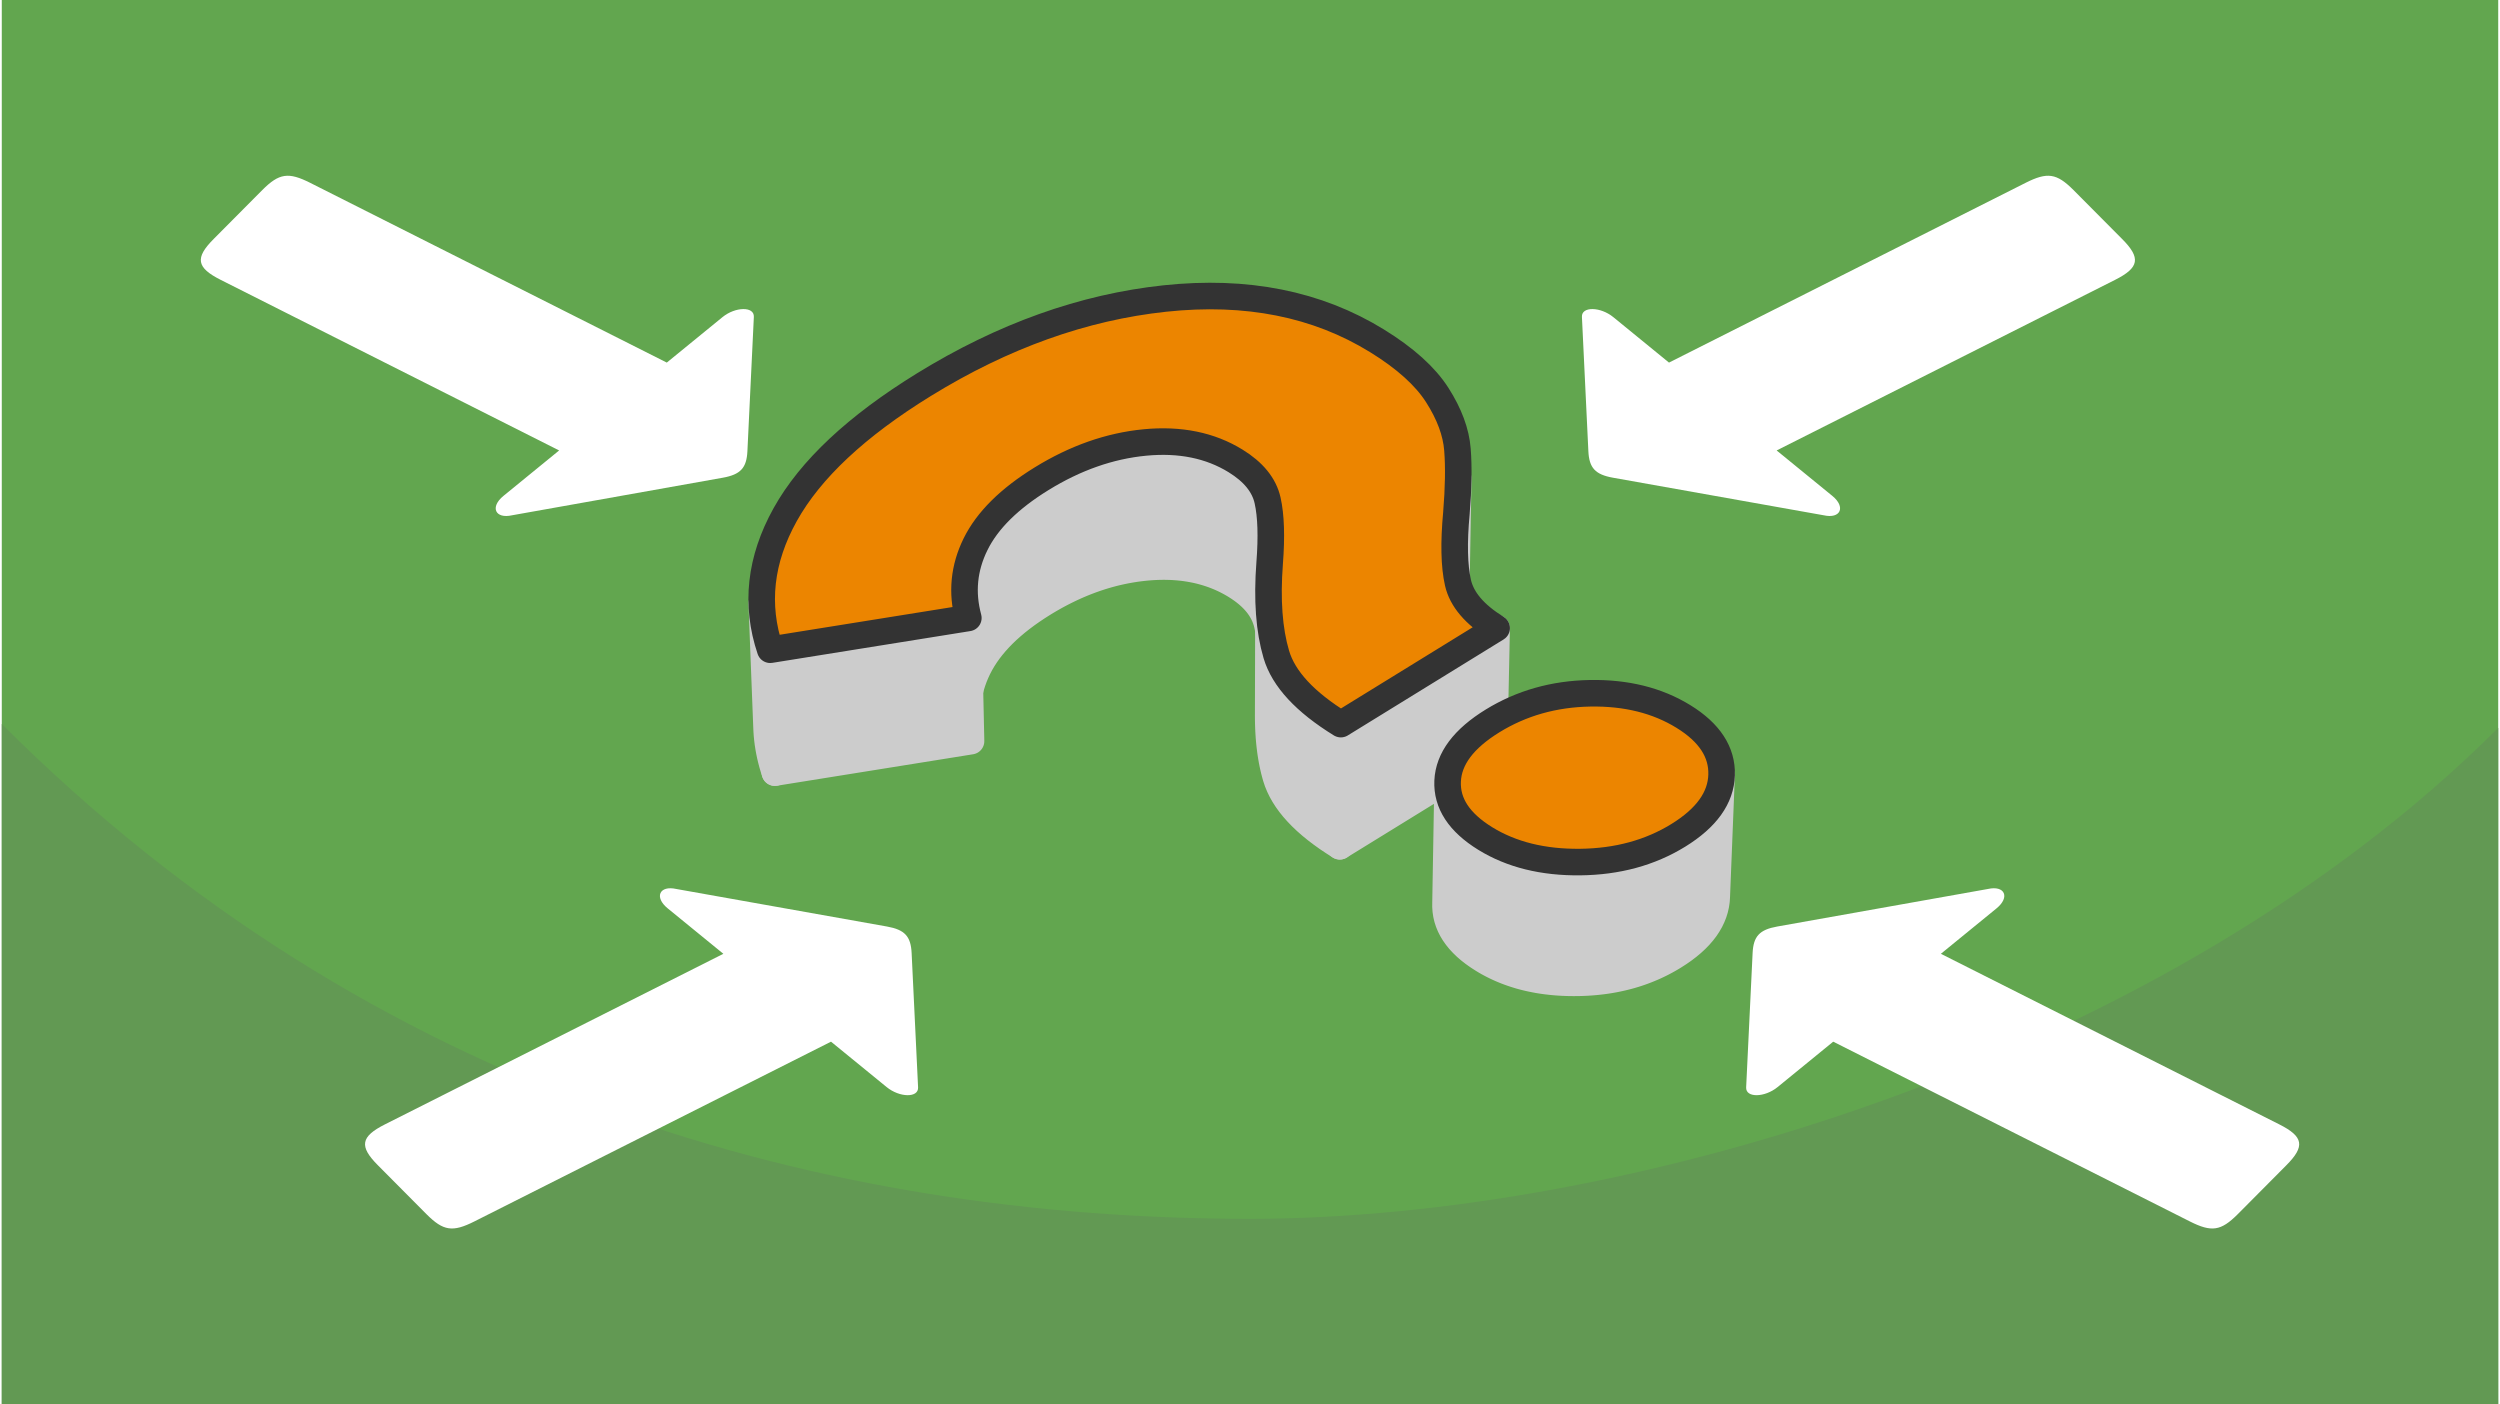 <?xml version="1.0" encoding="UTF-8"?>
<svg xmlns="http://www.w3.org/2000/svg" xmlns:xlink="http://www.w3.org/1999/xlink" width="470" height="264" viewBox="0 0 188.803 106.202" shape-rendering="geometricPrecision" image-rendering="optimizeQuality" fill-rule="evenodd" xmlns:v="https://vecta.io/nano"><path d="M188.803 0H0v106.202h188.803z" fill="#62a64f"/><path d="M188.803 55.045c-24.999 24.999-65.834 37.132-94.401 37.132-31.969 0-66.254-9.276-94.402-37.424v51.449h188.803V55.045z" fill="#629953"/><path d="M35.747 92.373L62.714 78.78l4.208 3.435c.976.798 2.415.828 2.377.022l-.488-10.157c-.06-1.259-.511-1.767-1.868-2.009l-15.932-2.839c-1.266-.286-1.693.614-.647 1.468l4.208 3.435-25.591 12.899c-1.84.927-1.973 1.657-.527 3.103l3.67 3.694c1.273 1.272 1.972 1.374 3.623.542zm129.73 0L138.509 78.78l-4.207 3.435c-.976.798-2.415.828-2.377.022l.488-10.157c.06-1.259.51-1.767 1.868-2.009l15.932-2.839c1.266-.286 1.693.614.647 1.468l-4.208 3.435 25.591 12.899c1.84.927 1.973 1.657.527 3.103l-3.67 3.694c-1.273 1.272-1.972 1.374-3.623.542zM23.327 13.829l26.967 13.593 4.208-3.435c.975-.798 2.415-.828 2.376-.022l-.487 10.157c-.06 1.259-.511 1.767-1.868 2.008l-15.932 2.84c-1.266.286-1.693-.614-.647-1.469l4.207-3.434-25.59-12.899c-1.84-.927-1.973-1.658-.528-3.103l3.671-3.694c1.272-1.273 1.972-1.374 3.623-.542zm129.729 0l-26.967 13.593-4.207-3.435c-.976-.798-2.415-.828-2.377-.022l.487 10.157c.061 1.259.511 1.767 1.869 2.008l15.932 2.84c1.265.286 1.693-.614.647-1.469l-4.208-3.434 25.59-12.899c1.841-.927 1.973-1.658.528-3.103l-3.671-3.694c-1.272-1.273-1.972-1.374-3.623-.542z" fill="#fff"/><g stroke="#ccc" stroke-width="2.009" stroke-linejoin="round" stroke-miterlimit="2.613" fill="#ccc"><path d="M95.975 40.511l-.025 9.379-.002-.309-.007-.3-.012-.29-.017-.279-.022-.269-.026-.26-.032-.249-.036-.239-.041-.23-.046-.219-.054-.212-.068-.209-.08-.205-.092-.201-.106-.197-.118-.194-.13-.19-.144-.186-.156-.183-.169-.179-.181-.175-.194-.171-.207-.168-.219-.164-.232-.16-.245-.157-.18-.108-.182-.104-.184-.099-.185-.095-.189-.092-.19-.087-.192-.083-.195-.078-.196-.075-.199-.07-.201-.066-.203-.062-.205-.058-.207-.054-.209-.049-.212-.045-.213-.041-.216-.037-.218-.033-.22-.029-.222-.024-.224-.02-.226-.016-.228-.012-.231-.007-.232-.004-.235.001-.237.005-.238.009-.241.014-.243.017-.246.022-.246.026-.246.029-.245.033-.245.038-.245.041-.245.044-.244.049-.244.052-.244.056-.243.06-.243.064-.243.068-.242.071-.243.076-.241.079-.242.083-.241.086-.242.091-.24.094-.24.098-.241.102-.239.106-.24.109-.239.114-.239.117-.238.121-.239.125-.238.128-.237.133-.238.136-.237.14-.237.144-.444.281-.427.285-.409.288-.39.291-.373.295-.354.298-.336.301-.318.305-.3.308-.282.312-.264.315-.246.317-.227.322-.209.325-.192.328-.173.331-.156.335-.14.335-.123.337-.107.338-.091.34-.075.341-.058.343-.042.345-.025.345-.01.348.007.348-.207-9.334-.007-.353.009-.35.026-.35.043-.347.058-.347.076-.345.091-.343.109-.342.124-.34.141-.339.158-.337.175-.335.193-.331.212-.328.23-.325.248-.322.266-.318.285-.314.303-.311.321-.308.34-.305.358-.301.376-.297.394-.295.413-.291.431-.287.45-.284.239-.146.239-.141.24-.138.24-.133.24-.13.241-.126.241-.123.241-.118.242-.114.242-.111.242-.107.243-.103.242-.099.243-.095.244-.092.244-.087.244-.084.244-.08.245-.076.244-.072.246-.068.245-.065.246-.06.246-.057.247-.053.246-.049.247-.045.248-.042.248-.037.248-.034.248-.03.248-.026.248-.022.246-.017.243-.014.241-.009.239-.005.238-.001.234.004.233.007.231.012.228.016.226.021.225.024.222.029.22.033.218.037.215.042.214.045.211.05.209.055.208.058.205.062.202.067.201.071.199.076.196.079.195.084.192.088.19.092.188.096.186.101.183.105.182.109.247.158.234.162.222.165.209.17.196.173.183.177.171.18.157.185.145.188.132.192.119.196.107.199.093.203.081.207.068.211.055.215.046.221.042.232.036.241.032.252.027.262.022.272.017.282.012.293.008.302z"/><path d="M101.272 54.764l-.078 9.237-.489-.311-.465-.312-.439-.315-.415-.316-.39-.319-.364-.32-.339-.323-.314-.325-.29-.327-.264-.329-.239-.33-.214-.333-.189-.335-.164-.337-.139-.339-.114-.341-.05-.173-.047-.175-.046-.177-.042-.181-.041-.183-.039-.185-.037-.188-.034-.191-.032-.194-.03-.196-.028-.199-.025-.202-.024-.204-.021-.207-.019-.209-.017-.212-.014-.215-.013-.217-.01-.22-.008-.223-.006-.226-.003-.228-.002-.23.023-9.336.001.233.004.23.006.228.008.225.011.222.012.22.015.217.017.214.019.211.021.209.024.206.026.204.028.201.03.198.032.196.035.193.037.19.039.187.041.185.044.182.045.18.048.176.05.175.115.344.141.343.166.34.191.338.216.337.241.334.267.332.292.33.318.328.343.326.368.324.393.322.419.319.444.318.469.316zM73.1 46.735l.204 9.317-14.833 2.38-.354-9.293z"/><path d="M58.117 49.139l.354 9.293-.102-.316-.093-.315-.084-.315-.076-.316-.066-.316-.058-.315-.049-.316-.04-.315-.031-.316-.022-.316-.014-.316-.36-9.328.013.319.023.319.031.319.041.319.049.319.058.319.068.319.076.318.085.319.094.318zm52.032-12.957l-.166 9.422-.007.301-.009.308-.013.314-.015.32-.018.328-.022.335-.024.34-.028.348-.036.411-.03.399-.024.389-.018.376-.013.366-.007.354.163-9.373.007-.358.013-.369.019-.38.024-.392.031-.404.036-.415.028-.351.024-.345.022-.337.019-.331.015-.324.013-.318.009-.31z"/><path d="M113.055 47.504l-.195 9.309-11.666 7.188.078-9.237zm17.013 11.106l-.366 9.199-.021.318-.046.315-.07.309-.094.304-.119.299-.142.295-.167.29-.19.285-.215.28-.239.276-.263.27-.288.266-.311.261-.336.256-.36.251-.383.246-.199.12-.201.117-.203.112-.205.109-.207.106-.209.101-.21.098-.213.094-.215.09-.216.087-.219.083-.22.079-.223.076-.224.072-.227.068-.228.064-.23.06-.233.057-.234.053-.236.05-.238.046-.241.042-.242.038-.244.035-.246.03-.248.027-.25.024-.251.019-.254.017-.256.012-.258.008-.26.005-.259.001-.257-.002-.255-.006-.252-.01-.25-.013-.248-.017-.245-.021-.242-.024-.241-.028-.238-.031-.235-.035-.233-.039-.23-.043-.228-.046-.227-.049-.223-.053-.221-.057-.218-.06-.216-.065-.214-.068-.211-.071-.209-.075-.206-.078-.204-.083-.202-.085-.199-.09-.197-.093-.194-.097-.192-.1-.19-.104-.187-.108-.184-.111-.356-.229-.331-.234-.307-.239-.284-.245-.259-.251-.236-.255-.212-.262-.188-.266-.165-.272-.14-.277-.117-.283-.093-.288-.069-.293-.045-.299-.021-.305.002-.309.158-9.194-.002.313.021.307.046.302.07.297.093.291.118.285.142.28.166.275.19.269.215.264.238.258.262.253.286.248.311.242.335.236.358.231.187.113.189.108.191.105.194.102.196.097.199.094.201.091.204.087.206.083.208.079.211.076.214.072.216.068.218.065.221.061.223.057.225.054.228.05.231.047.233.042.235.04.238.035.24.032.243.028.245.024.247.021.25.017.253.014.254.01.258.006.259.002.263-.001.262-.005.26-.008.259-.013.256-.016.255-.02.252-.024.251-.027.248-.031.247-.035.244-.039.243-.042.241-.046.238-.05.237-.054.234-.057.233-.062.231-.065.228-.068.227-.073.225-.076.223-.08.22-.084.219-.087.217-.092.215-.095.213-.098.21-.103.209-.106.207-.11.205-.114.203-.118.201-.121.388-.249.363-.254.339-.258.315-.264.29-.268.266-.273.241-.279.217-.283.193-.287.168-.293.144-.298.12-.302.095-.308.07-.312.047-.317z"/></g><use xlink:href="#B" fill="#ec8500" fill-rule="nonzero"/><use xlink:href="#B" stroke="#333" stroke-width="2.009" stroke-linejoin="round" stroke-miterlimit="2.613" fill="none"/><defs ><path id="B" d="M101.272 54.764c-2.706-1.667-4.331-3.421-4.878-5.265s-.715-4.142-.507-6.899c.156-2.019.104-3.606-.156-4.76s-1.067-2.147-2.419-2.98c-1.925-1.186-4.214-1.651-6.868-1.395s-5.254 1.17-7.803 2.741c-2.446 1.506-4.11 3.157-4.995 4.952s-1.066 3.654-.546 5.577l-14.983 2.404c-1.145-3.398-.768-6.803 1.131-10.217s5.398-6.691 10.496-9.832c5.983-3.686 12.057-5.857 18.222-6.514s11.511.408 16.037 3.197c2.133 1.314 3.655 2.684 4.565 4.111s1.418 2.796 1.522 4.11.078 2.917-.078 4.808c-.208 2.244-.169 3.999.117 5.265s1.262 2.412 2.926 3.437l-11.783 7.26zm25.518 8.414c-2.133 1.314-4.604 1.987-7.413 2.019s-5.203-.561-7.18-1.779-2.926-2.668-2.849-4.351 1.21-3.197 3.395-4.543 4.644-2.044 7.375-2.092 5.085.537 7.062 1.755 2.94 2.693 2.888 4.423-1.145 3.254-3.278 4.568z"/></defs></svg>